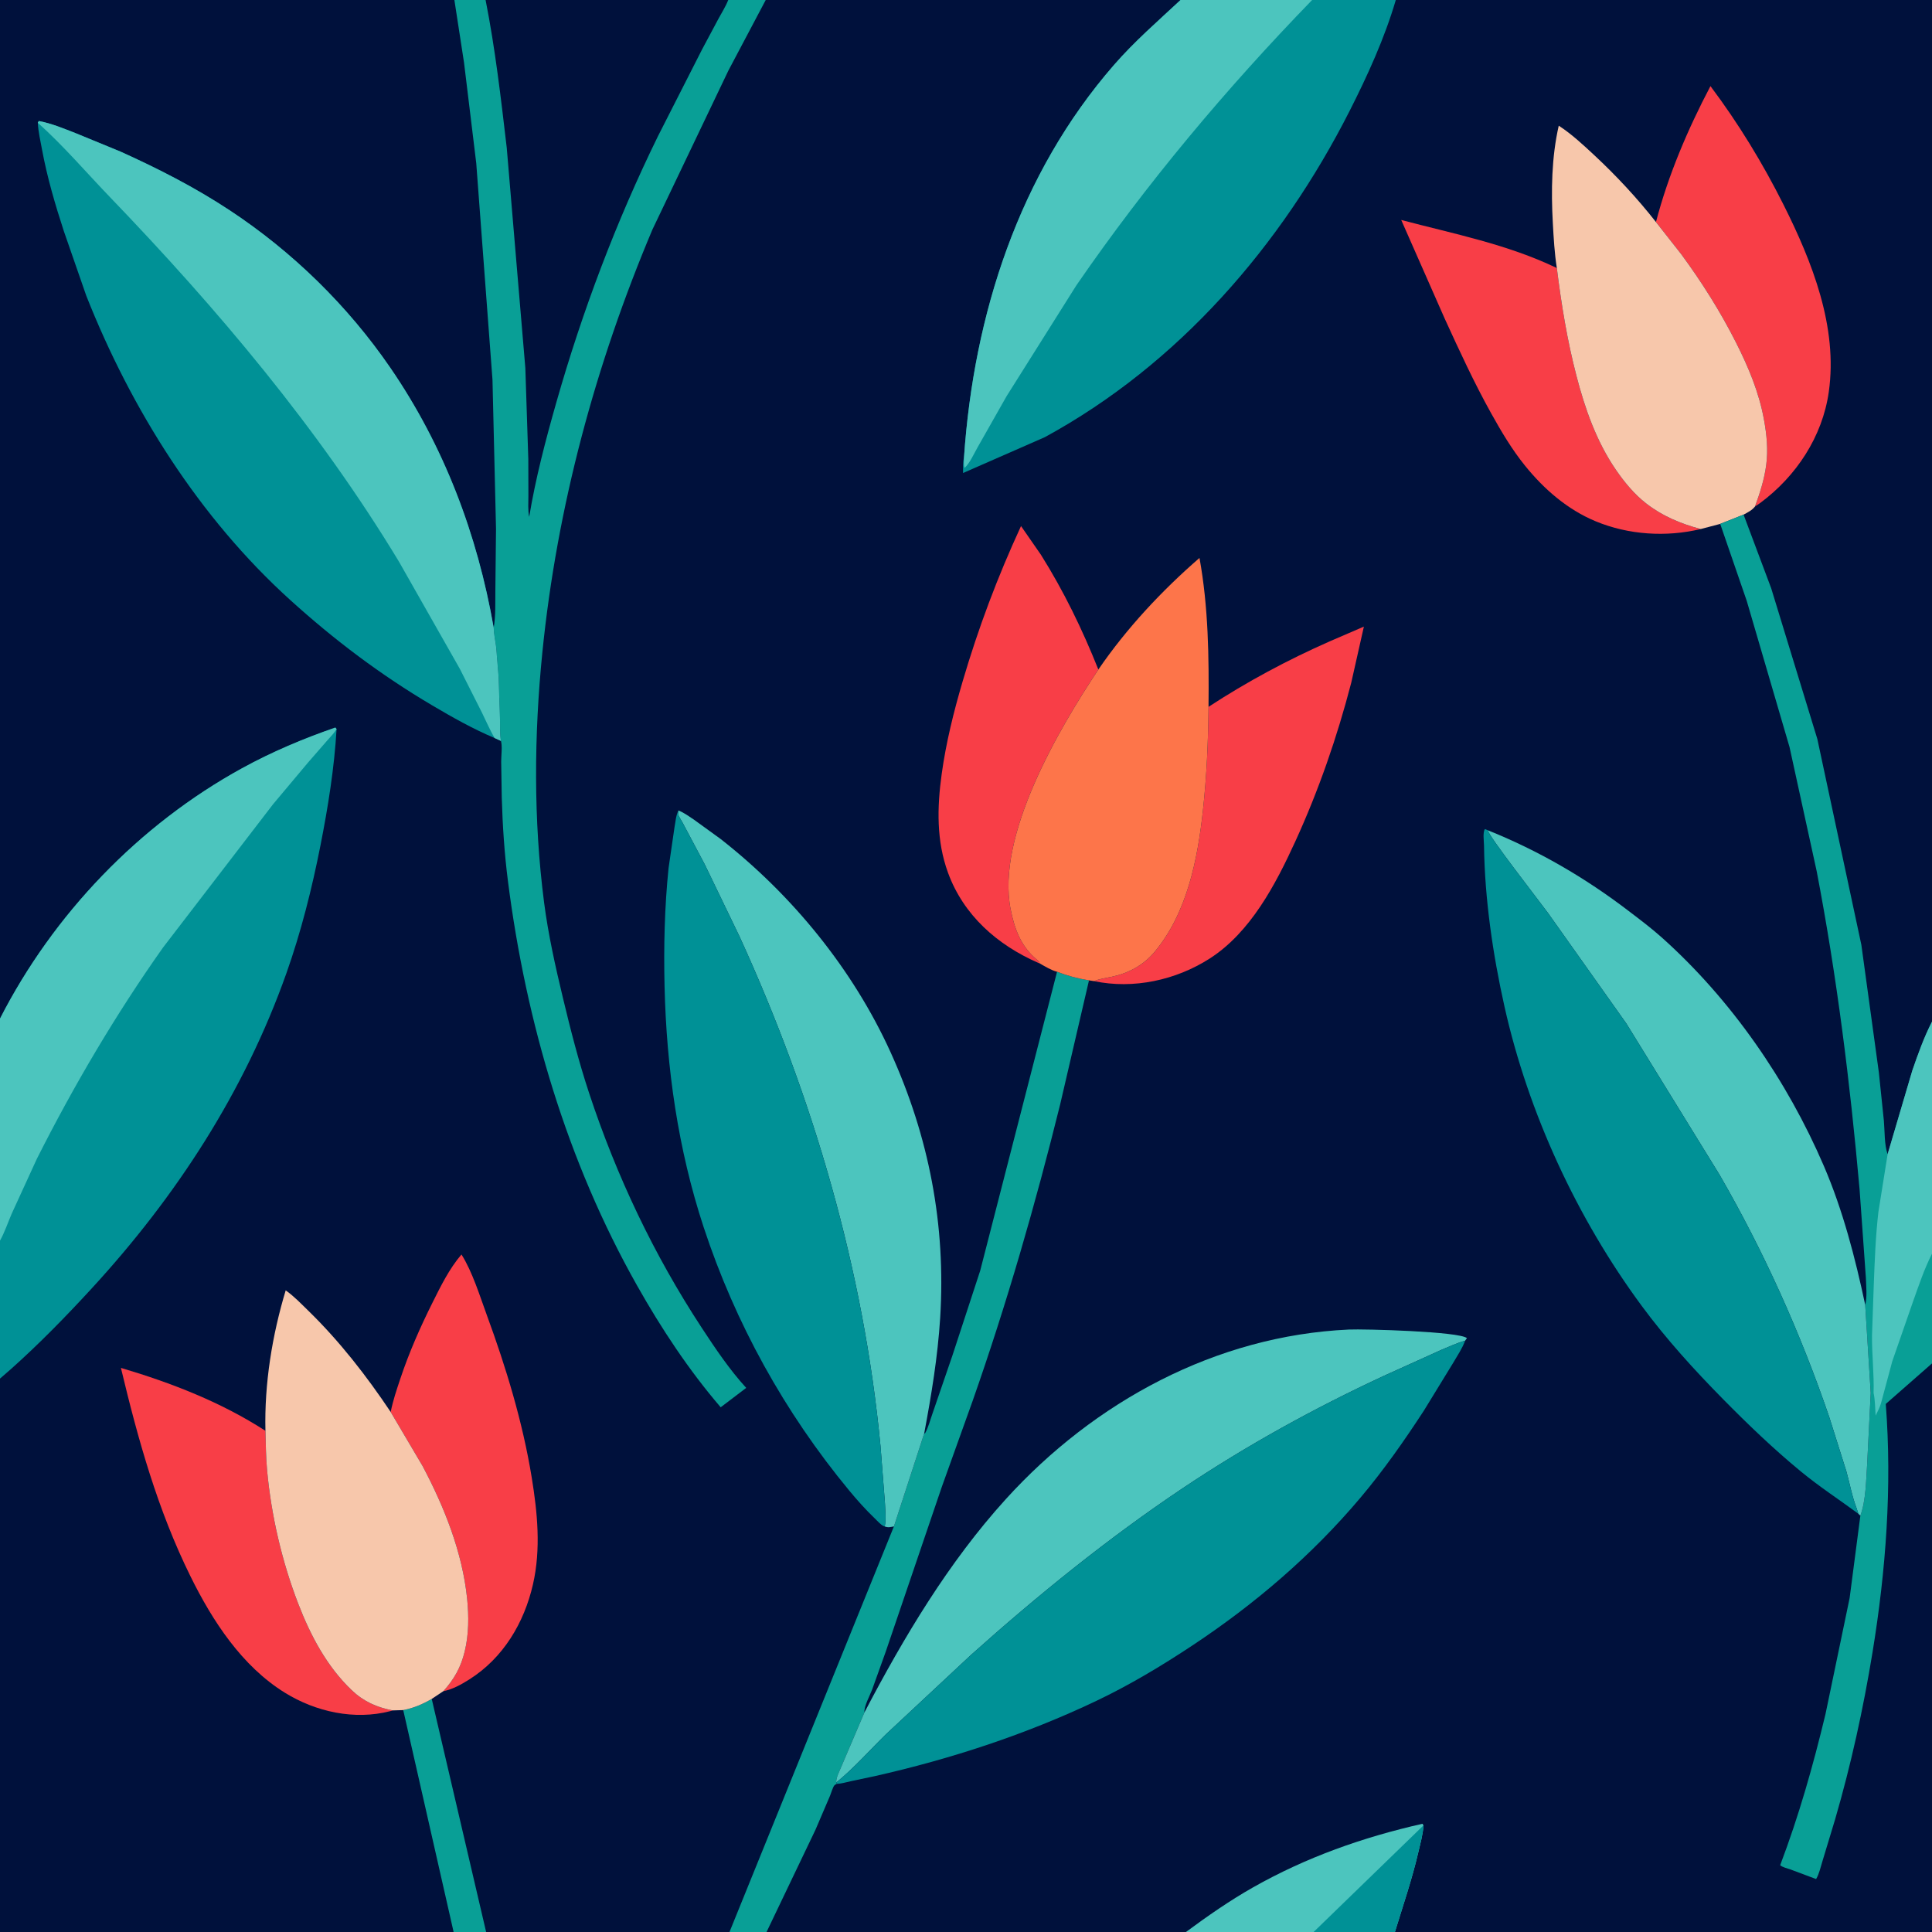 <svg version="1.1" xmlns="http://www.w3.org/2000/svg" style="display: block;" viewBox="0 0 2048 2048" width="1024" height="1024">
<path transform="translate(0,0)" fill="rgb(0,17,60)" d="M -0 1079.79 L -0 -0 L 481.668 0 L 514.751 0 L 771.971 -0 L 811.705 0 L 1251.41 0 L 1390.91 0 L 1479.61 0 L 2048 0 L 2048 1083.01 L 2048 1328.99 L 2048 1445.27 L 2048 2048 L 1478.66 2048 L 1392.48 2048 L 1257.15 2048 L 812.577 2048 L 773.282 2048 L 515.321 2048 L 480.85 2048 L -0 2048 L 0 1461.36 L 0 1315.13 L -0 1079.79 z"/>
<path transform="translate(0,0)" fill="rgb(9,159,150)" d="M 427.442 1812.76 C 438.698 1810.55 447.757 1806.61 457.65 1800.94 L 515.321 2048 L 480.85 2048 L 427.442 1812.76 z"/>
<path transform="translate(0,0)" fill="rgb(76,197,190)" d="M 1257.15 2048 C 1280.16 2031.02 1303.48 2014.74 1328.4 2000.63 C 1384.86 1968.67 1444.77 1947.56 1507.87 1933.27 L 1508.97 1934.97 C 1508.41 1944.52 1505.54 1954.55 1503.36 1963.89 C 1496.72 1992.44 1487.21 2020.02 1478.66 2048 L 1392.48 2048 L 1257.15 2048 z"/>
<path transform="translate(0,0)" fill="rgb(0,145,150)" d="M 1392.48 2048 L 1508.97 1934.97 C 1508.41 1944.52 1505.54 1954.55 1503.36 1963.89 C 1496.72 1992.44 1487.21 2020.02 1478.66 2048 L 1392.48 2048 z"/>
<path transform="translate(0,0)" fill="rgb(248,62,71)" d="M 1802.85 560.808 C 1766.2 569.549 1726.31 567.048 1691.47 552.592 C 1661.5 540.156 1636.71 518.553 1616.5 493.535 C 1602.57 476.284 1591.5 457.523 1580.74 438.217 C 1562.58 405.63 1547.04 371.79 1531.51 337.894 L 1485.35 233.179 C 1541.28 247.956 1597.67 258.855 1650.31 284.115 C 1655.16 323.04 1661.23 360.382 1671.09 398.381 C 1680.12 433.213 1692.4 468.137 1712.92 498.013 C 1721.94 511.161 1732.48 523.953 1745.14 533.754 C 1762.52 547.201 1781.74 555.178 1802.85 560.808 z"/>
<path transform="translate(0,0)" fill="rgb(248,62,71)" d="M 416.281 1813.11 L 413.54 1813.92 C 375.713 1823.67 334.817 1814.65 302.031 1794.38 C 256.335 1766.13 225.213 1718.18 201.912 1670.97 C 167.088 1600.41 146.377 1526.2 128.177 1450.02 C 181.568 1465.86 234.429 1486.33 281.381 1516.72 C 281.766 1530.68 281.862 1544.79 283.147 1558.7 C 287.569 1606.56 298.846 1655.21 316.158 1700.02 C 329.147 1733.64 346.375 1766.35 372.687 1791.53 C 385.257 1803.57 399.314 1809.83 416.281 1813.11 z"/>
<path transform="translate(0,0)" fill="rgb(248,62,71)" d="M 414.156 1496.8 C 416.494 1484.8 420.461 1473.17 424.326 1461.59 C 433.592 1433.82 445.307 1407.21 458.369 1381.05 C 467.195 1363.37 476.24 1344.87 489.184 1329.8 C 500.91 1348.47 508.401 1373.18 516.04 1394 C 536.505 1449.77 554.003 1507.26 563.609 1565.97 C 569.747 1603.48 573.537 1642.02 564.959 1679.51 C 555.603 1720.4 533.37 1757.67 497.314 1780.38 C 488.886 1785.69 479.762 1790.78 469.916 1792.77 C 481.497 1779.95 488.536 1767.42 492.635 1750.5 C 497.026 1732.38 497.062 1713.19 495.183 1694.75 C 490.167 1645.52 470.966 1597.41 447.929 1554 L 414.156 1496.8 z"/>
<path transform="translate(0,0)" fill="rgb(248,62,71)" d="M 1281.09 749.28 C 1321.96 722.574 1364.79 699.604 1409.45 679.908 L 1445.77 664.231 L 1432.39 723.644 C 1417.46 781.196 1397.88 837.775 1373.13 891.846 C 1352.2 937.55 1325.63 988.398 1282.24 1016.15 C 1246.55 1038.98 1201.5 1048.85 1159.65 1040.02 C 1165.42 1037.6 1172.47 1036.72 1178.6 1035.4 C 1196.48 1031.57 1212.18 1023.1 1224.03 1008.89 C 1258.38 967.705 1269.56 910.916 1275.18 859 C 1279.15 822.374 1280.75 786.109 1281.09 749.28 z"/>
<path transform="translate(0,0)" fill="rgb(248,62,71)" d="M 1755.39 235.382 C 1768.41 185.494 1789.18 136.871 1813.15 91.283 C 1842.74 130.641 1868.54 172.992 1890.6 216.966 C 1920.95 277.486 1948.39 346.573 1938.59 415.473 C 1931.84 462.957 1904.11 504.786 1866 533.092 L 1860.34 536.959 C 1865.63 522.552 1870.26 508.139 1872.27 492.855 C 1874.41 476.61 1872.77 460.654 1869.86 444.655 C 1864.6 415.77 1853.38 389.095 1840.2 363.015 C 1823.56 330.116 1804.05 299.204 1782.22 269.52 L 1755.39 235.382 z"/>
<path transform="translate(0,0)" fill="rgb(248,62,71)" d="M 1102.32 1021.38 L 1100.54 1020.64 C 1057.17 1001.68 1021.46 970.264 1004.95 925.181 C 992.508 891.227 993.355 855.801 998.229 820.496 C 1002.84 787.07 1010.94 754.608 1020.44 722.287 C 1037.14 665.463 1057.49 611.398 1082.32 557.641 L 1103.49 588.169 C 1127.87 627.052 1147.29 667.142 1164.31 709.745 C 1122.31 772.814 1055.82 885.743 1071.31 963.859 C 1075.54 985.239 1082.37 1003.7 1099.89 1017.9 C 1101.19 1018.95 1101.63 1019.89 1102.32 1021.38 z"/>
<path transform="translate(0,0)" fill="rgb(9,159,150)" d="M 1120.52 1030.09 C 1132.13 1034.51 1142.15 1037.21 1154.38 1039.22 L 1123.81 1170.71 C 1097.51 1276.84 1067.28 1381.83 1031.03 1485 L 998.347 1576.19 L 938.876 1750.97 L 924.5 1791.02 C 922.202 1797.21 915.723 1808.77 916.351 1815.22 L 892.144 1871.97 C 890.261 1876.72 885.951 1884.52 886.483 1889.53 L 887.083 1890.93 C 886.222 1891.47 885.177 1891.8 884.5 1892.56 C 882.792 1894.48 880.919 1901.08 879.804 1903.73 L 864.445 1939.61 L 812.577 2048 L 773.282 2048 L 947.599 1618.06 L 979.696 1519.47 L 980.57 1519.4 C 984.231 1512.85 986.119 1504.92 988.674 1497.84 L 1009.69 1436.63 L 1039.07 1346.9 L 1120.52 1030.09 z"/>
<path transform="translate(0,0)" fill="rgb(247,199,171)" d="M 1650.31 284.115 C 1647.83 268.324 1646.94 252.381 1646.06 236.438 C 1644.17 202.395 1644.71 166.61 1652.34 133.234 C 1665.88 142.036 1678.07 153.377 1689.86 164.365 C 1713.37 186.263 1735.56 210.096 1755.39 235.382 L 1782.22 269.52 C 1804.05 299.204 1823.56 330.116 1840.2 363.015 C 1853.38 389.095 1864.6 415.77 1869.86 444.655 C 1872.77 460.654 1874.41 476.61 1872.27 492.855 C 1870.26 508.139 1865.63 522.552 1860.34 536.959 C 1857.01 541.066 1852.82 543.085 1848.26 545.526 L 1823.49 555.356 L 1802.85 560.808 C 1781.74 555.178 1762.52 547.201 1745.14 533.754 C 1732.48 523.953 1721.94 511.161 1712.92 498.013 C 1692.4 468.137 1680.12 433.213 1671.09 398.381 C 1661.23 360.382 1655.16 323.04 1650.31 284.115 z"/>
<path transform="translate(0,0)" fill="rgb(76,197,190)" d="M 719.155 859.154 C 725.014 861.349 730.099 865.258 735.312 868.66 L 763.768 889.269 C 839.662 948.638 904.07 1027.39 943.996 1115.3 C 984.795 1205.12 1002.8 1298.58 996.628 1397 C 994.041 1438.23 987.289 1478.93 979.696 1519.47 L 947.599 1618.06 C 943.613 1618.77 941.771 1619.51 937.899 1618.14 C 939.422 1610.38 938.403 1601.09 938.07 1593.15 L 933.383 1532.95 C 915.499 1345.66 862.153 1163.82 784.063 993 L 747.061 916.302 L 723.521 871.975 C 722.353 869.654 719.28 865.36 718.844 863 C 718.61 861.735 719.051 860.436 719.155 859.154 z"/>
<path transform="translate(0,0)" fill="rgb(9,159,150)" d="M 1823.49 555.356 L 1848.26 545.526 L 1877.53 623.553 L 1926.46 783.396 L 1973.12 1001.59 L 1991.69 1137 L 1996.99 1188.07 C 1997.96 1198.89 1997.37 1213.44 2000.96 1223.49 L 2027.13 1134.83 C 2033.16 1117.39 2039.52 1099.45 2048 1083.01 L 2048 1328.99 L 2048 1445.27 L 1999 1488.24 C 2005.77 1576.02 1999.13 1664.81 1984.95 1751.54 C 1975.19 1811.24 1962.23 1870.37 1945.33 1928.46 L 1931.94 1972.71 C 1930.05 1978.68 1928.39 1986.62 1925.14 1991.87 L 1898.08 1981.73 C 1894.97 1980.61 1889.41 1979.43 1887.06 1977.19 C 1906.91 1924.86 1922.05 1871.38 1935.1 1817 L 1960.68 1694 L 1972.05 1606.71 C 1978.02 1590.6 1978.11 1568.77 1979.28 1551.64 L 1983.04 1476.57 L 1977.19 1383.19 C 1979.44 1374.77 1978.16 1363.32 1977.91 1354.58 L 1971.22 1260.64 C 1961.16 1147.49 1947.19 1035.19 1925.77 923.571 L 1897 792 L 1851.63 637.008 L 1823.49 555.356 z"/>
<path transform="translate(0,0)" fill="rgb(76,197,190)" d="M 2048 1083.01 L 2048 1328.99 C 2039.76 1345.22 2033.89 1362.88 2027.79 1380 L 2005.9 1443 L 1993.95 1487.45 C 1992.61 1492.06 1990.35 1496.32 1988.24 1500.61 C 1987.66 1492.93 1987.75 1484.12 1986.07 1476.65 C 1986.7 1456.57 1984.23 1436.01 1984.4 1415.79 L 1986.27 1362.28 C 1987.26 1336.33 1988.2 1310.66 1991.17 1284.81 L 2000.96 1223.49 L 2027.13 1134.83 C 2033.16 1117.39 2039.52 1099.45 2048 1083.01 z"/>
<path transform="translate(0,0)" fill="rgb(247,199,171)" d="M 281.381 1516.72 C 280.145 1466.92 288.507 1415.39 302.851 1367.84 C 311.428 1373.85 319.171 1381.97 326.676 1389.28 C 359.8 1421.53 388.526 1458.44 414.156 1496.8 L 447.929 1554 C 470.966 1597.41 490.167 1645.52 495.183 1694.75 C 497.062 1713.19 497.026 1732.38 492.635 1750.5 C 488.536 1767.42 481.497 1779.95 469.916 1792.77 L 457.65 1800.94 C 447.757 1806.61 438.698 1810.55 427.442 1812.76 L 416.281 1813.11 C 399.314 1809.83 385.257 1803.57 372.687 1791.53 C 346.375 1766.35 329.147 1733.64 316.158 1700.02 C 298.846 1655.21 287.569 1606.56 283.147 1558.7 C 281.862 1544.79 281.766 1530.68 281.381 1516.72 z"/>
<path transform="translate(0,0)" fill="rgb(76,197,190)" d="M 1577.11 880.103 C 1630.95 901.67 1680.52 930.559 1726.56 965.765 C 1738.4 974.814 1750.42 983.825 1761.54 993.761 C 1835.26 1059.69 1894.44 1145.39 1933.43 1236.13 C 1953.56 1282.98 1966.6 1333.39 1977.19 1383.19 L 1983.04 1476.57 L 1979.28 1551.64 C 1978.11 1568.77 1978.02 1590.6 1972.05 1606.71 L 1969.93 1604.64 L 1968.21 1599.2 C 1963.32 1586.61 1960.87 1572.82 1957.27 1559.81 L 1939.06 1502.04 C 1908.59 1413.05 1869.86 1326.76 1822.78 1245.27 L 1724.02 1085 L 1641.08 968.004 C 1632.04 955.623 1577.9 886.276 1577.11 880.103 z"/>
<path transform="translate(0,0)" fill="rgb(253,117,74)" d="M 1164.31 709.745 C 1194.23 666.012 1231.58 626.092 1271.51 591.434 C 1280.98 643.51 1281.59 696.509 1281.09 749.28 C 1280.75 786.109 1279.15 822.374 1275.18 859 C 1269.56 910.916 1258.38 967.705 1224.03 1008.89 C 1212.18 1023.1 1196.48 1031.57 1178.6 1035.4 C 1172.47 1036.72 1165.42 1037.6 1159.65 1040.02 L 1154.38 1039.22 C 1142.15 1037.21 1132.13 1034.51 1120.52 1030.09 C 1114.78 1028.73 1107.54 1024.35 1102.32 1021.38 C 1101.63 1019.89 1101.19 1018.95 1099.89 1017.9 C 1082.37 1003.7 1075.54 985.239 1071.31 963.859 C 1055.82 885.743 1122.31 772.814 1164.31 709.745 z"/>
<path transform="translate(0,0)" fill="rgb(76,197,190)" d="M 916.351 1815.22 C 958.157 1735.39 1005.48 1656.01 1066.29 1589.06 C 1160.06 1485.82 1288.84 1415.86 1429.72 1409.38 C 1446.21 1408.62 1547.29 1411.41 1555.03 1418.5 L 1553.07 1421.19 C 1544.71 1423.49 1536.36 1427.44 1528.31 1430.72 L 1467.41 1458.25 C 1393.54 1492.51 1321.55 1532.2 1253.84 1577.5 C 1174.69 1630.46 1100.17 1690.9 1029.23 1754.35 L 939.424 1838.16 C 922.072 1855.11 905.295 1874.24 886.483 1889.53 C 885.951 1884.52 890.261 1876.72 892.144 1871.97 L 916.351 1815.22 z"/>
<path transform="translate(0,0)" fill="rgb(0,145,150)" d="M 937.899 1618.14 L 936.735 1617.75 C 933.481 1616.21 930.078 1612.26 927.464 1609.75 C 917.64 1600.3 908.729 1590.37 900.051 1579.87 C 831.87 1497.41 779.329 1402.55 745.879 1300.82 C 718.74 1218.29 706.476 1132.05 704.453 1045.38 C 703.482 1003.83 704.457 961.483 708.718 920.111 L 714.935 877.375 C 715.965 871.656 716.53 864.33 719.155 859.154 C 719.051 860.436 718.61 861.735 718.844 863 C 719.28 865.36 722.353 869.654 723.521 871.975 L 747.061 916.302 L 784.063 993 C 862.153 1163.82 915.499 1345.66 933.383 1532.95 L 938.07 1593.15 C 938.403 1601.09 939.422 1610.38 937.899 1618.14 z"/>
<path transform="translate(0,0)" fill="rgb(0,145,150)" d="M 1553.07 1421.19 C 1550.18 1429.31 1544.84 1437.04 1540.53 1444.51 L 1509.37 1495.35 C 1488.57 1527.29 1466.58 1558.65 1441.99 1587.8 C 1390.63 1648.68 1330.41 1700.24 1264.12 1744.16 C 1231.36 1765.87 1197.63 1786.12 1162.12 1803.03 C 1087.3 1838.65 1007.99 1864.59 927.242 1882.79 L 902 1888.13 C 897.208 1889.13 891.969 1890.85 887.083 1890.93 L 886.483 1889.53 C 905.295 1874.24 922.072 1855.11 939.424 1838.16 L 1029.23 1754.35 C 1100.17 1690.9 1174.69 1630.46 1253.84 1577.5 C 1321.55 1532.2 1393.54 1492.51 1467.41 1458.25 L 1528.31 1430.72 C 1536.36 1427.44 1544.71 1423.49 1553.07 1421.19 z"/>
<path transform="translate(0,0)" fill="rgb(0,145,150)" d="M 1969.93 1604.64 C 1949.48 1589.52 1928.62 1576.01 1908.91 1559.76 C 1879.94 1535.87 1852.99 1510.03 1826.66 1483.3 C 1795.91 1452.1 1766.46 1419.72 1740.41 1384.45 C 1671.72 1291.43 1620.04 1179.81 1594.8 1066.94 C 1582.48 1011.82 1573.86 952.96 1573.12 896.385 C 1573.06 891.678 1571.65 882.559 1574 878.845 L 1577.11 880.103 C 1577.9 886.276 1632.04 955.623 1641.08 968.004 L 1724.02 1085 L 1822.78 1245.27 C 1869.86 1326.76 1908.59 1413.05 1939.06 1502.04 L 1957.27 1559.81 C 1960.87 1572.82 1963.32 1586.61 1968.21 1599.2 L 1969.93 1604.64 z"/>
<path transform="translate(0,0)" fill="rgb(0,145,150)" d="M 1251.41 0 L 1390.91 0 L 1479.61 0 C 1467.73 40.487 1449.67 80.082 1430.6 117.68 C 1358.14 260.478 1249.35 386.131 1107.61 463.398 L 1020.86 501.424 C 1020.99 496.059 1020.6 490.052 1021.88 484.842 C 1032.25 333.486 1080.1 184.547 1180.88 68.834 C 1202.72 43.757 1227.19 22.588 1251.41 0 z"/>
<path transform="translate(0,0)" fill="rgb(76,197,190)" d="M 1251.41 0 L 1390.91 0 C 1299.85 93.837 1215.15 194.737 1141 302.485 L 1067.01 420 L 1036.28 474.206 C 1032.4 480.972 1028.24 490.723 1022.5 496.021 C 1021.32 492.602 1021.83 488.43 1021.88 484.842 C 1032.25 333.486 1080.1 184.547 1180.88 68.834 C 1202.72 43.757 1227.19 22.588 1251.41 0 z"/>
<path transform="translate(0,0)" fill="rgb(0,145,150)" d="M -0 1079.79 C 56.577 969.005 147.463 874.26 256.774 814.263 C 288.08 797.08 321.739 782.872 355.482 771.247 L 356.79 772.899 C 354.373 814.222 347.707 855.649 339.704 896.21 C 330.698 941.862 319.12 987.948 303.547 1031.83 C 258.952 1157.51 186.839 1268.36 96.926 1366.11 C 69.862 1395.54 41.459 1424.65 11.609 1451.27 L 0 1461.36 L 0 1315.13 L -0 1079.79 z"/>
<path transform="translate(0,0)" fill="rgb(76,197,190)" d="M -0 1079.79 C 56.577 969.005 147.463 874.26 256.774 814.263 C 288.08 797.08 321.739 782.872 355.482 771.247 L 356.79 772.899 C 354.147 777.3 350.249 781.059 346.899 784.938 L 326.531 808.319 L 289.425 852.55 L 172.823 1004.41 C 122.735 1075.17 78.052 1151.03 39.063 1228.41 L 12.446 1286.48 C 8.43 1295.76 4.936 1306.35 0 1315.13 L -0 1079.79 z"/>
<path transform="translate(0,0)" fill="rgb(9,159,150)" d="M 481.668 0 L 514.751 0 L 771.971 -0 L 811.705 0 L 772.064 74.943 L 691.597 243.334 C 631.366 385.999 590.465 537.108 574.944 691.344 C 566.082 779.405 565.398 868.86 576.765 956.757 C 581.134 990.544 588.73 1024.5 596.675 1057.62 C 604.872 1091.8 613.488 1125.48 624.521 1158.87 C 653.564 1246.79 693.124 1330.15 743.892 1407.55 C 758.221 1429.39 773.338 1451.92 791.013 1471.22 L 763.954 1491.78 C 729.988 1452.16 701.003 1408.22 675.386 1362.85 C 601.078 1231.23 557.626 1083.84 538.482 934.379 C 534.714 904.959 532.746 875.161 531.893 845.524 L 531.273 807.183 C 531.291 800.735 532.653 791.344 531.04 785.424 C 529.657 778.649 530.227 770.449 530.036 763.5 L 528.52 717.779 L 525.971 686.5 C 525.124 679.522 523.484 672.468 523.327 665.446 C 525.552 652.976 524.915 639.038 525.096 626.348 L 525.794 560.5 L 522.053 402.564 L 504.84 172.926 L 491.889 66.364 L 481.668 0 z"/>
<path transform="translate(0,0)" fill="rgb(0,17,60)" d="M 514.751 0 L 771.971 -0 C 769.275 6.843 764.971 13.627 761.47 20.101 L 744.254 52.348 L 697.5 144.3 C 653.119 234.85 617.38 329.579 589.751 426.518 C 578.403 466.336 567.717 507.077 560.958 547.947 C 559.459 540.78 560.14 532.608 560.129 525.288 L 560.022 486.415 L 556.881 390.103 L 537.154 156.5 C 531.019 104.267 524.976 51.629 514.751 0 z"/>
<path transform="translate(0,0)" fill="rgb(0,145,150)" d="M 40.073 130.121 L 41.13 128.271 C 54.522 130.736 68 136.422 80.668 141.358 L 127.554 160.621 C 167.837 178.815 206.48 198.526 243.442 222.903 C 310.013 266.808 368.537 324.002 413.683 389.743 C 470.644 472.69 506.079 566.571 523.327 665.446 C 523.484 672.468 525.124 679.522 525.971 686.5 L 528.52 717.779 L 530.036 763.5 C 530.227 770.449 529.657 778.649 531.04 785.424 L 524.249 782.307 C 501.323 772.718 479.295 760.199 457.905 747.576 C 403.567 715.508 354.211 678.215 307.5 635.891 C 211.04 548.491 139.16 433.975 91.478 313.56 L 67.617 244.859 C 58.447 216.732 49.929 187.719 44.557 158.606 C 42.836 149.275 40.554 139.582 40.073 130.121 z"/>
<path transform="translate(0,0)" fill="rgb(76,197,190)" d="M 40.073 130.121 L 41.13 128.271 C 54.522 130.736 68 136.422 80.668 141.358 L 127.554 160.621 C 167.837 178.815 206.48 198.526 243.442 222.903 C 310.013 266.808 368.537 324.002 413.683 389.743 C 470.644 472.69 506.079 566.571 523.327 665.446 C 523.484 672.468 525.124 679.522 525.971 686.5 L 528.52 717.779 L 530.036 763.5 C 530.227 770.449 529.657 778.649 531.04 785.424 L 524.249 782.307 C 519.183 773.591 515.178 764.141 510.723 755.092 L 487.445 708.994 L 422.788 595.146 C 337.564 454.288 230.485 327.37 116.636 209.027 C 91.313 182.703 67.304 154.51 40.073 130.121 z"/>
</svg>